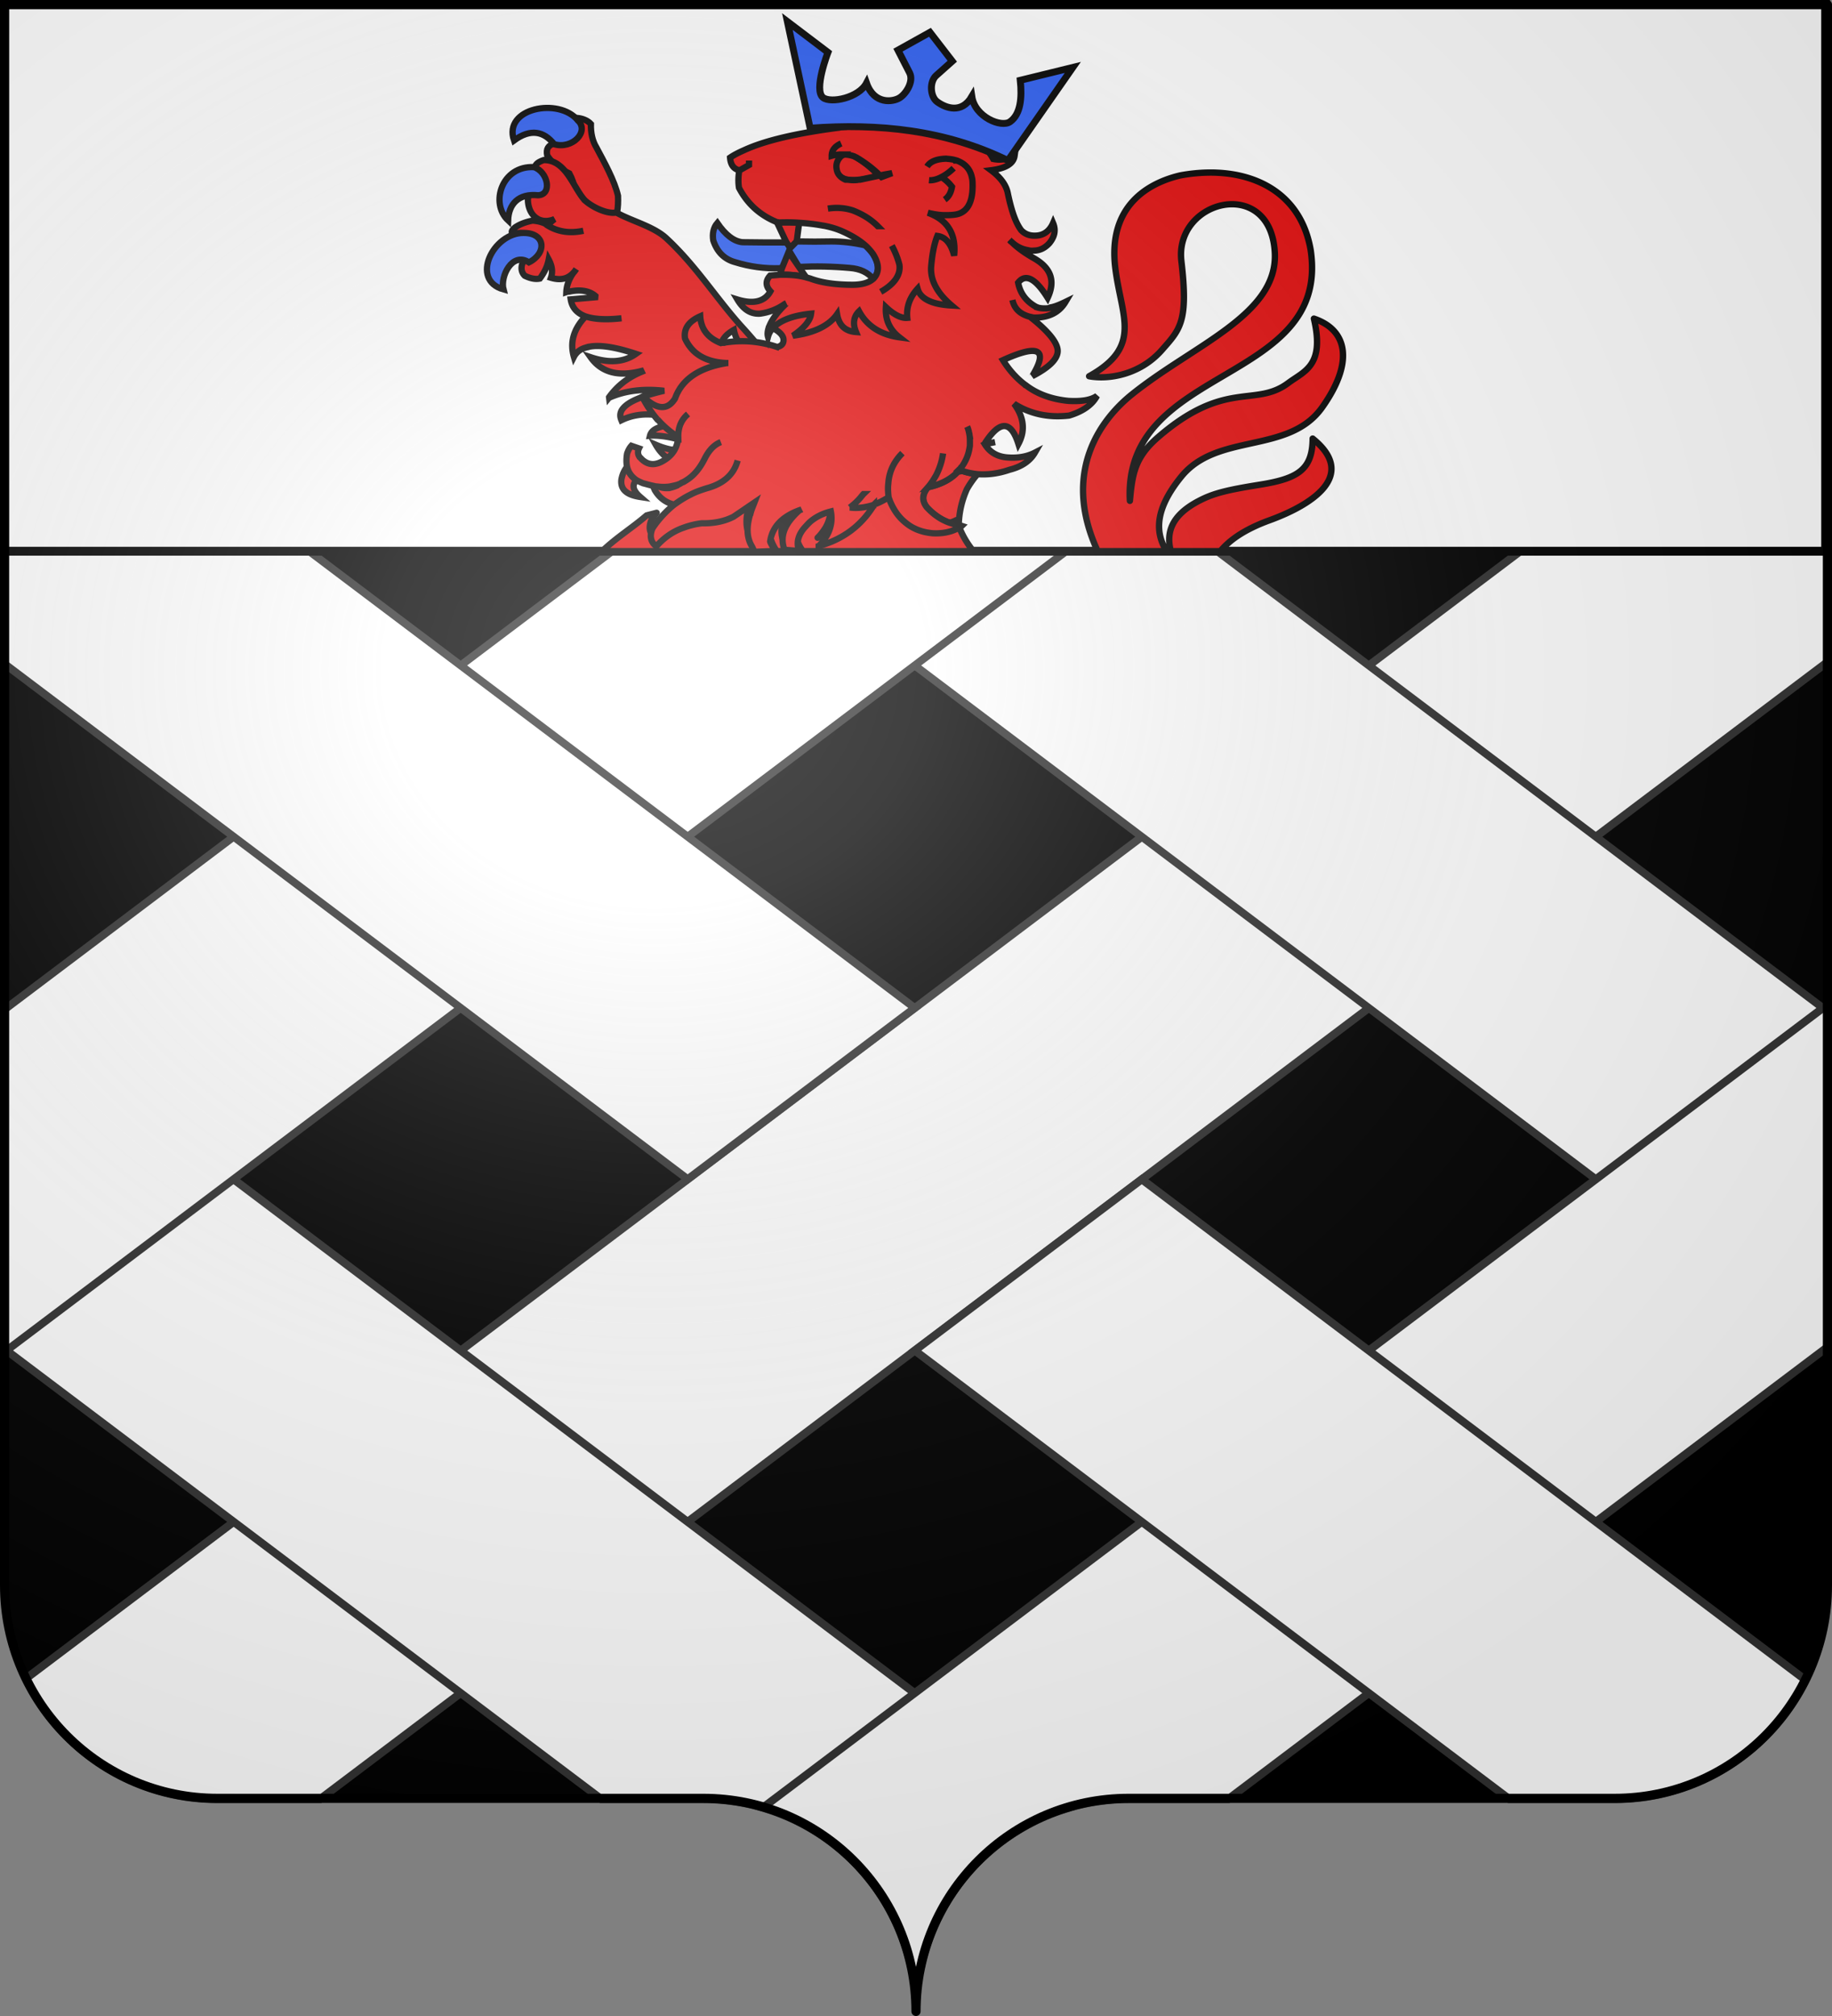 <svg xmlns="http://www.w3.org/2000/svg" xmlns:xlink="http://www.w3.org/1999/xlink" width="600" height="660" version="1.0"><rect width="100%" height="100%" fill="#808080" stroke="none"/><desc>Flag of Canton of Valais (Wallis)</desc><defs><radialGradient xlink:href="#a" id="c" cx="285.186" cy="200.448" r="300" fx="285.186" fy="200.448" gradientTransform="matrix(1.551 0 0 1.35 -227.894 -51.263)" gradientUnits="userSpaceOnUse"/><linearGradient id="a"><stop offset="0" style="stop-color:white;stop-opacity:.314"/><stop offset=".19" style="stop-color:white;stop-opacity:.251"/><stop offset=".6" style="stop-color:#6b6b6b;stop-opacity:.125"/><stop offset="1" style="stop-color:black;stop-opacity:.125"/></linearGradient><clipPath id="b" clipPathUnits="userSpaceOnUse"><path d="M300 658.5c0-38.505 31.203-69.754 69.65-69.754h159.2c38.447 0 69.65-31.25 69.65-69.754V1.5H1.5v517.492c0 38.504 31.203 69.754 69.65 69.754h159.2c38.447 0 69.65 31.25 69.65 69.753" style="fill:#fff;fill-opacity:1;fill-rule:nonzero;stroke:none;display:inline"/></clipPath></defs><g style="display:inline"><path d="M300 658.5c0-38.505 31.203-69.754 69.65-69.754h159.2c38.447 0 69.65-31.25 69.65-69.754V1.5H1.5v517.492c0 38.504 31.203 69.754 69.65 69.754h159.2c38.447 0 69.65 31.25 69.65 69.753" style="fill:#000;fill-opacity:1;fill-rule:nonzero;stroke:none"/><g style="display:inline"><path d="M0 0h600v660H0z" style="fill:none;stroke:none" transform="matrix(1 0 0 .754 0 162.58)"/></g><g clip-path="url(#b)" style="display:inline;stroke:#313131;stroke-opacity:1" transform="matrix(1 0 0 .754 0 162.58)"><path d="M598.5 104.625 8.438 549.344c11.278 23.31 35.134 39.406 62.718 39.406h33.656L598.5 216.688z" style="fill:#fff;fill-opacity:1;stroke:#313131;stroke-width:2.604;stroke-miterlimit:4;stroke-opacity:1;stroke-dasharray:none;display:inline" transform="matrix(1 0 0 1.327 0 -215.72)"/><path d="M-265.147-820.969h105.151v799.144h-105.151z" style="fill:#fff;fill-opacity:1;stroke:#313131;stroke-width:3;stroke-miterlimit:4;stroke-opacity:1;stroke-dasharray:none;display:inline" transform="rotate(135)"/><path d="M1.5 329.406V441.47L196.938 588.75h33.406c38.447 0 69.656 31.246 69.656 69.75 0-31.5 20.884-58.13 49.531-66.781z" style="fill:#fff;fill-opacity:1;stroke:#313131;stroke-width:2.604;stroke-miterlimit:4;stroke-opacity:1;stroke-dasharray:none;display:inline" transform="matrix(1 0 0 1.327 0 -215.72)"/><path d="m598.5 328.781-348.656 262.75C278.81 599.983 300 626.773 300 658.5c0-38.504 31.21-69.75 69.656-69.75h32.594L598.5 440.844z" style="fill:#fff;fill-opacity:1;stroke:#313131;stroke-width:2.604;stroke-miterlimit:4;stroke-opacity:1;stroke-dasharray:none;display:inline" transform="matrix(1 0 0 1.327 0 -215.72)"/><path d="M158.52-401.843h105.151v788.629H158.52z" style="fill:#fff;fill-opacity:1;stroke:#313131;stroke-width:3;stroke-miterlimit:4;stroke-opacity:1;stroke-dasharray:none" transform="rotate(45)"/><path d="M-54.846-368.821H50.305V62.296H-54.846z" style="fill:#fff;fill-opacity:1;stroke:#313131;stroke-width:3;stroke-miterlimit:4;stroke-opacity:1;stroke-dasharray:none;display:inline" transform="rotate(135)"/><path d="m373.938 385.938-74.344 56.03 194.75 146.782h34.5c27.41 0 51.135-15.898 62.5-38.969z" style="fill:#fff;fill-opacity:1;stroke:#313131;stroke-width:2.604;stroke-miterlimit:4;stroke-opacity:1;stroke-dasharray:none;display:inline" transform="matrix(1 0 0 1.327 0 -215.72)"/></g></g><g style="display:inline"><path d="M1.532 2.114h596.466v179.009H1.532z" style="fill:#fff;fill-opacity:1;fill-rule:nonzero;stroke:#000;stroke-width:2.902;stroke-miterlimit:4;stroke-opacity:1;stroke-dasharray:none" transform="translate(-.08 -.663)"/></g><g style="display:inline"><g style="display:inline"><path d="M0 0h600v660H0z" style="fill:none;stroke:none;display:inline" transform="translate(-.001)"/></g><g style="display:inline"><g style="display:inline"><path d="M0 0h600v660H0z" style="fill:none;stroke:none;display:inline" transform="matrix(-1 0 0 1 600.001 0)"/></g><g style="display:inline"><g style="display:inline"><path d="M0 0h600v660H0z" style="fill:none;stroke:none;display:inline" transform="matrix(-1 0 0 1 600.001 0)"/></g></g></g></g><g style="display:inline"><g style="display:inline;opacity:1;fill:#2b5df2"><g style="fill:#2b5df2"><g style="display:inline;fill:#2b5df2"><g style="fill:#2b5df2"><path d="M146.782 88.125c-3.446 1.51-4.291 2.89-3.766 6.036 2.05 3.364 5.57 6.294 10.643 8.699 2.873 5.272 3.128 9.433.576 12.494l-.081.09c7.879 3.51 23.723 23.504 22.796-1.877-1.656-7.232-6.519-15.987-10.43-23.289q-2.699-4.56-2.552-11.089c-1.559-1.69-3.954-2.646-6.613-2.903-3.888 6.077 1.32 10.19-10.573 11.84zM291.581 105.984c.39-.126.779-.126 1.298-.126l9.63-1.257c-3.374-3.52-6.776-6.663-11.447-9.43-10.63-6.862-16.138 12.526.519 10.813zM262.514 135.402l1.168-8.926c-3.114-.252-6.618-.252-10.251-.126l-.13-.126h-.13v.252l4.412 9.429 1.817 2.64z" style="fill:#e20909;fill-opacity:1;stroke:#000;stroke-width:3;stroke-miterlimit:4;stroke-dasharray:none;stroke-opacity:1" transform="matrix(.684 0 0 .684 81.374 -13.574)"/><path d="m259.242 140.43 4.31 7.166c8.045-.377 16.09-.251 24.396.503 4.93.377 8.694 2.137 11.16 5.28 3.114-3.143 2.984-7.166-.13-12.069-1.039-1.382-2.206-2.765-3.634-4.023-5.45-1.257-10.9-1.885-16.22-1.885-5.19.125-10.64.125-16.61 0l-3.114 3.143-1.817-2.64c-7.397 0-14.404 0-21.022-.126-4.152-.377-8.175-3.52-12.068-9.178-1.816 2.138-2.465 5.03-1.946 8.298 1.816 5.531 5.32 9.052 10.51 10.434 6.878 2.138 14.015 3.143 21.671 2.892.26-.126.52-.126.779-.126z" style="fill:#2b5df2;fill-opacity:1;stroke:#000;stroke-width:3;stroke-miterlimit:4;stroke-dasharray:none;stroke-opacity:1" transform="matrix(.684 0 0 .684 81.374 -13.574)"/><path d="m263.552 147.596-4.93-7.166-3.115 7.67-1.038 3.268c4.8-.126 9.083.251 12.587 1.257z" style="fill:#e20909;fill-opacity:1;stroke:#000;stroke-width:3;stroke-miterlimit:4;stroke-dasharray:none;stroke-opacity:1" transform="matrix(.684 0 0 .684 81.374 -13.574)"/><path d="M157.708 77.443c-8.984-11.074-35.91-5.962-30.557 9.627 7.947-5.81 14.328-4.403 19.195 1.78 8.735 2.647 17.066-6.101 11.362-11.407z" style="fill:#2b5df2;fill-opacity:1;stroke:#000;stroke-width:3;stroke-miterlimit:4;stroke-dasharray:none;stroke-opacity:1" transform="matrix(.684 0 0 .684 81.374 -13.574)"/><path d="M161.067 115.733c-5.62-6.11-8.968-19.436-19.675-19.27-3.08 1.036-4.355 2.291-4.202 4.11-.111.058-.111.058-.04.166 5.037 3.744 9.474 11.969-.227 11.22-2.23-.131-2.838 1.331-3.117 3.248-.04 7.364 5.424 12.586 12.764 9.494-1.197.858-2.13 1.838-3.383 2.828-.13.013-.13.013-.114.138 5.085 3.178 10.8 4.019 17.288 2.636-6.488 1.383-12.203.542-17.288-2.636-.015-.125-.015-.125.114-.138-1.7-1.1-4.144-1.877-7.172-2.092-3.567.723-6.428 1.883-8.469 3.344-1.055.987-1.51 1.536-1.45 2.036-.083.388.335.6 1.01.788 3.711-.61 6.527.004 8.462 1.968 2.354 4.326 1.019 8.374-4.179 11.783-1.115 2.636-.713 4.874.92 6.487 2.633 1.264 5.046 1.79 7.21 1.33 2.359-3.136 3.686-6.172 4.24-9.134 1.685 3.126 2.035 6 1.064 8.75 4.47 1.34 8.037.617 10.799-2.43.47-.425.91-1.1 1.35-1.774-.44.674-.88 1.349-1.35 1.774-2.117 2.985-3.3 6.134-3.437 9.308.501-.174 1.017-.224 1.533-.274 5.343-1.146 9.623-.293 12.394 2.096l-.053.637-11.756 1.005c.616 3.987 3.03 6.663 7.128 8.165 4.083 1.378 9.866 1.707 17.204.874-7.338.833-13.121.504-17.204-.874-5.797 5.996-7.617 12.493-5.605 19.381 1.16-2.261 3.187-3.847 5.85-4.483.243-.15.501-.175.76-.2.113-.137.371-.162.5-.174l.258-.025c5.1-.996 12.552.183 22.343 3.414-5.767 4.096-13.022 4.541-21.735 1.586 5.2 7.34 13.29 9.47 24.301 6.64l.175.362c-6.465 2.646-11.473 6.542-15.396 11.85l.015.126-.227.274.015.125c.114-.137.372-.162.372-.162l.129-.012c7.694-3.27 16.194-4.214 25.855-3.12-10.283 2.38-16.748 5.025-19.495 8.198-1.608 1.799-1.896 3.723-.978 5.911 8.378-4.094 18.35-3.662 29.643 1.194l-.099.263-.182.65c-9.668-.082-14.805 1.677-15.67 5.3 1.032-.099 1.95-.06 2.998-.035 7.361.43 13.326 2.259 18.267 5.324-4.902 2.621-11.087 2.205-18.525-1 2.657 4.676 6.726 8.078 12.16 9.832q1.81-2.83 5.828-3.596c-.016-.125-.016-.125.129-.012.242-.15.63-.187.887-.212-.356.287-.698.7-.91 1.1-.114.137-.357.286-.357.286-.91 1.1-1.547 2.299-1.813 3.336a17 17 0 0 0 1.336.25c.144.114.273.101.402.089 3.172.327 6.701.366 10.572-.006-4.713.959-8.477 2.206-11.406 3.879.417.213.721.563 1.154.9 3.301 2.465 6.815 2.38 10.624-.642 3.825-2.897 5.577-6.733 5.371-11.645a47.3 47.3 0 0 1-10.967-7.543l-.13.012c-2.512-2.414-4.926-5.09-7.127-8.166-.622-.825-1.404-1.888-1.913-2.85 7.848 6.579 13.343 6.682 16.355.323q3.173-14.152 22.718-19.257c-9.98.58-17.015-2.536-21.41-9.7-1.352-4.675.802-8.423 5.932-11.32 1.116 5.963 4.73 9.915 11.355 11.806.372-.162.888-.212 1.404-.261l-1.147-4.063c-2.763-3.401-5.784-6.777-8.645-9.916-11.796-13.28-21.337-28.445-35.022-41.165-6.087-5.873-16.69-8.362-24.243-12.565-4.212.784-11.116-2.305-15.07-5.844z" style="fill:#e20909;fill-opacity:1;stroke:#000;stroke-width:3;stroke-miterlimit:4;stroke-dasharray:none;stroke-opacity:1" transform="matrix(.684 0 0 .684 81.374 -13.574)"/><path d="M136.753 99.843c-15.45-.835-21.207 17.269-12.433 25.498.263-7.723 4.886-13.017 14.376-12.034 6.833-.285 4.791-11.14-1.943-13.464zM131.711 131.333c-14.6-.069-25.7 22.534-9.602 27.03-1.631-6.123 4.1-18.177 12.197-12.95 8.66-4.364 8.037-14.15-2.595-14.08z" style="fill:#2b5df2;fill-opacity:1;stroke:#000;stroke-width:3;stroke-miterlimit:4;stroke-dasharray:none;stroke-opacity:1" transform="matrix(.684 0 0 .684 81.374 -13.574)"/><path d="M185.824 249.68c-2.336-1.635-3.893-3.645-4.542-6.412-1.427 1.759-2.336 3.897-2.725 6.159-.52 4.651 2.465 7.293 9.083 8.299-3.633-3.143-4.152-5.784-1.816-8.046zM344.005 253.954a45 45 0 0 1 5.061-7.166c-2.465-.251-4.932-.754-7.137-1.509l-2.337.378c-3.244 3.52-7.915 6.035-14.274 7.417-2.725 3.269-2.984 6.412-.518 9.555 4.411 4.778 9.343 7.543 15.313 8.55a44.1 44.1 0 0 1 3.892-17.225z" style="fill:#e20909;fill-opacity:1;stroke:#000;stroke-width:3;stroke-miterlimit:4;stroke-dasharray:none;stroke-opacity:1" transform="matrix(.684 0 0 .684 81.374 -13.574)"/><path d="M459.659 102.441c-4.42.06-8.95.52-13.503 1.365-15.109 3.561-34.762 14.4-31.11 44.248 2.858 23.364 13.253 37.548-12.527 51.863 9.295 1.756 24.414-.695 34.826-12.52 8.792-9.986 12.765-13.55 9.357-42.555-3.464-29.474 42.809-40.94 44.736-4.046 1.55 29.67-38.712 43.962-68.43 67.82-14.167 11.375-34.144 36.558-16.386 75.043h33.002c-4.939-7.948-6.647-18.937 7.1-35.765 17.287-21.16 51.286-10.532 67.3-32.941 15.23-21.315 12.57-37.068-3.875-42.604 5.316 22.573-4.564 25.061-12.298 30.837-15.817 11.813-29.955-1.899-62.082 25.706-11.262 9.677-12.535 17.506-13.722 30.677-3.65-65.387 96.074-55.382 86.586-119.875-4.388-26.175-25.104-37.576-48.974-37.253zm49.899 127.316c-.119 14.772-6.877 19.137-25.215 22.069-16.277 2.602-22.387 4.199-29.092 7.669-13.427 6.948-15.936 15.32-13.609 24.164h23.716c4.685-5.675 12.157-10.648 23.533-14.79 20.79-7.57 42.271-21.653 20.667-39.112zM306.003 253.84a36.5 36.5 0 0 1-7.007 3.52c0 .252-.127.378-.257.628-4.801 7.67-11.29 13.327-19.724 16.972a56 56 0 0 1-6.49 2.264c1.557-1.508 2.725-3.141 3.763-4.777 2.206-3.771 2.854-7.795 2.076-11.818-3.504.88-6.488 2.265-9.083 4.275-1.038.755-1.947 1.76-2.855 2.767-4.939 5.143-5.168 10.4-.93 15.989h81.6c-3.261-4.02-5.735-8.394-7.355-13.1-.13-.629-.132-1.129-.132-1.884l-.645.125c-3.374 1.759-7.396 2.516-11.938 2.264-5.19-.502-9.343-2.139-12.846-5.03-3.634-2.892-6.36-6.915-8.177-12.195zm-64.232 2.515-9.99 6.79c-4.153 2.137-9.214 3.266-15.054 3.14h-.128a39.2 39.2 0 0 0-8.826 2.14c-5.06 1.758-9.34 4.776-12.974 8.925-2.725-2.012-3.376-5.029-1.819-8.674.779-1.13 1.559-2.262 2.467-3.392l-4.803 1.256c-7.1 6.116-14.2 10.354-21.3 17.12h77.332c-2.375-1.771-4.501-3.97-6.333-6.687-2.206-3.899-2.465-8.801-.648-14.962l.131-.125c.39-1.76 1.166-3.52 1.945-5.53zM263.442 260c-8.305 3.016-13.107 7.92-14.145 14.959a22.7 22.7 0 0 0 3.67 8.7h7.049a7.7 7.7 0 0 1-2.284-1.91c-.65-.88-1.167-1.761-1.556-2.767-.13-.377-.13-.501-.26-.754q-2.53-7.73 4.671-15.461a29 29 0 0 1 2.855-2.767z" style="display:inline;fill:#e20909;fill-opacity:1;stroke:#000;stroke-width:3.038;stroke-linejoin:round;stroke-miterlimit:4;stroke-dasharray:none;stroke-opacity:1" transform="matrix(.684 0 0 .684 81.374 -13.574)"/><path d="M312.603 75.183c-6.229 2.765-15.831 4.526-28.808 5.531-.389.126-.778.126-1.038.252h-.13c-20.243 2.64-35.425 6.16-45.417 10.811-2.595 1.132-4.801 2.263-6.618 3.52.26 3.395 1.687 5.406 4.412 6.035v.126l4.672-2.64V96.68v2.138l-4.672 2.64c-.519 3.143-.519 5.909-.13 8.297 4.023 7.669 10.122 13.2 18.297 16.47h.13l.13.125c3.633-.126 7.137-.126 10.251.126a93 93 0 0 1 11.549 1.383h.13c3.374.628 6.228 1.508 8.824 2.64 4.541 2.011 8.305 4.274 11.16 6.788 1.427 1.258 2.595 2.64 3.633 4.023 3.114 4.903 3.244 8.926.13 12.07-.26.125-.39.25-.52.377-1.816 1.382-4.8 2.388-9.343 2.388-8.175 0-14.922-1.006-19.983-2.891-.649-.252-1.428-.377-2.206-.629-3.504-1.006-7.786-1.383-12.587-1.257-1.428.126-3.114.251-4.672.377-2.335 2.514-2.206 5.029.13 7.543-2.725 4.903-8.045 6.286-15.831 3.897 2.855 4.778 6.358 7.04 10.77 6.79 3.893-.504 8.046-1.887 11.939-4.652l.778-.378c-.26.126-.519.252-.519.63-4.023 3.896-6.618 7.542-7.786 10.685v.126c-.13 0-.13 0-.13.126-.519 1.634-.778 3.142-.389 4.525q.584-2.262 2.336-4.148c3.374-3.646 9.473-6.035 18.297-6.915-.39 3.395-3.374 6.915-8.695 10.56 10.382-1.382 17.389-4.902 21.152-10.308.908 5.406 3.893 8.171 9.083 8.548-1.687-4.023-1.167-7.417 1.428-9.931 3.763 6.914 10.121 11.189 19.333 12.446-4.671-3.646-6.877-8.423-6.488-14.458 4.024 3.772 7.397 5.406 10.251 5.155-.519-5.155 1.168-9.806 4.931-13.955 1.298 4.777 6.748 7.543 16.352 8.046-7.137-6.035-10.251-12.195-9.863-18.48.519-6.412 1.557-11.315 2.984-14.835 3.893.502 6.488 3.52 8.046 9.428 1.038-10.308-3.114-17.097-12.588-20.492 2.727.629 5.45 1.132 8.046 1.132 1.687 0 3.244 0 4.93-.252 5.45-.754 8.435-5.28 8.435-13.577 0-1.634 0-3.143-.389-4.4v-.126c-.908-3.772-3.244-6.286-6.877-7.669-.13-.126-.39-.126-.52-.126 0-.125-.258-.125-.258-.125-.78-.252-1.428-.377-2.337-.503-.648-.126-1.427-.126-2.204-.252-4.542.126-7.656 1.258-9.215 3.772 1.557-2.514 4.673-3.646 9.215-3.772.778.126 1.556.126 2.204.252.909.126 1.558.251 2.337.503 0 0 .259 0 .259.125.13 0 .39 0 .519.126 3.633 1.383 5.969 3.897 6.877 7.669v.126c.39 1.257.39 2.766.39 4.4 0 8.297-2.985 12.823-8.435 13.577-1.687.252-3.244.252-4.931.252-2.596 0-5.32-.503-8.046-1.132 9.474 3.395 13.626 10.184 12.588 20.492-1.558-5.908-4.153-8.926-8.046-9.428-1.427 3.52-2.464 8.423-2.984 14.834-.39 6.286 2.726 12.446 9.863 18.48-9.603-.502-15.054-3.268-16.352-8.045-3.761 4.149-5.45 8.8-4.93 13.955-2.855.251-6.23-1.383-10.252-5.155-.39 6.035 1.817 10.812 6.488 14.458-9.213-1.257-15.571-5.532-19.333-12.446-2.595 2.514-3.115 5.908-1.428 9.931-5.19-.377-8.175-3.142-9.083-8.548-3.763 5.406-10.77 8.926-21.152 10.309 5.32-3.646 8.305-7.166 8.695-10.56-8.824.88-14.923 3.268-18.297 6.914 3.114 1.634 4.801 3.394 5.06 5.154.26 2.137-.778 3.395-2.984 3.897a44 44 0 0 0-5.45-1.508c-6.618-1.509-13.106-1.635-19.594-.629-.26 0-.39 0-.52.126-.518 0-1.037 0-1.427.126-6.358-2.515-9.472-6.79-9.862-12.824-5.45 2.389-8.045 5.91-7.266 10.686 3.503 7.544 10.121 11.315 20.113 11.692h.649-.65q-20.048 3.206-24.914 16.972c-3.763 6.035-9.213 5.406-16.22-1.886.39 1.006 1.038 2.138 1.557 3.018 1.817 3.268 3.893 6.16 6.099 8.8h.13a45.6 45.6 0 0 0 9.992 8.549c-.13-4.652 1.427-8.298 4.671-11.063-3.244 2.765-4.801 6.411-4.671 11.063-.39 4.903-2.596 8.549-6.748 11.063-4.153 2.64-7.656 2.389-10.64-.377-.39-.377-.65-.755-1.039-1.006-.908-1.257-1.168-2.64-.39-4.274l-3.633-1.258c-.908 1.006-1.557 2.263-2.076 3.772-.39 2.389-.39 4.526 0 6.286.649 2.766 2.206 4.777 4.542 6.412a26 26 0 0 0 3.244 1.508c1.557.377 3.114.88 4.542 1.132.26.125.649.125.908.25.649.127 1.428.127 2.206.251 1.687.127 3.374.127 5.06-.125 1.169-.252 2.466-.503 3.764-.88.26-.126.519-.252.779-.252.648-.377 1.167-.754 1.946-1.006 1.557-.88 3.244-2.011 4.672-3.394 2.076-2.012 3.763-4.4 5.32-7.417 2.076-4.275 4.671-7.04 7.915-8.298-3.244 1.257-5.839 4.023-7.915 8.298-1.557 3.017-3.244 5.405-5.32 7.417-1.428 1.384-3.115 2.514-4.672 3.394-.779.252-1.298.629-1.946 1.006-.26 0-.52.127-.78.251l-.259.378c-1.167.503-2.335.88-3.373 1.131-.26.126-.52.126-.52.126-1.686.127-3.244 0-4.671-.629-.778-.125-1.557-.125-2.206-.251-.26-.126-.649-.126-.908-.25.13.125.13.377.26.501 0 .252.259.629.389.88 0 .126.13.377.259.503 0 .126 0 .25.13.377 2.206 3.645 5.32 5.909 9.213 6.788 2.466-1.759 4.931-3.393 7.786-4.777 2.336-1.258 4.93-2.138 7.656-3.016 8.045-2.138 13.106-6.538 14.923-13.328-1.817 6.789-6.878 11.19-14.923 13.328-2.725.878-5.32 1.758-7.656 3.016-2.855 1.384-5.32 3.017-7.786 4.777-2.855 2.264-5.45 4.903-7.915 7.921-.909 1.13-1.687 2.263-2.466 3.393-1.557 3.646-.908 6.665 1.817 8.675 3.633-4.149 7.915-7.166 12.976-8.926a39.2 39.2 0 0 1 8.824-2.137h.13c5.839.126 10.9-1.006 15.052-3.143l9.992-6.789c-.779 2.013-1.557 3.772-1.946 5.532l-.13.125c-1.817 6.16-1.557 11.064.649 14.96.71 1.056 1.052 2.996 2.259 2.947l8.104-.33c1.628-.066-1.108-3.05-1.41-4.629 1.038-7.04 5.84-11.943 14.145-14.96.389-.126.778-.25 1.038-.376-.26.125-.65.25-1.038.377a29 29 0 0 0-2.855 2.766q-7.202 7.73-4.672 15.463c.13.251.13.377.26.754l6.99.585c-1.511-4.093-.456-8.03 3.261-11.9.908-1.005 1.817-2.01 2.855-2.765 2.595-2.012 5.58-3.393 9.083-4.273.779 4.023.13 8.044-2.076 11.816-1.038 1.636-2.206 3.27-3.763 4.779a56 56 0 0 0 6.488-2.265c8.435-3.644 14.923-9.302 19.724-16.972.13-.25.26-.377.26-.628-.13.127-.39.127-.39.251h-.13c-3.762 1.132-7.396 1.635-11.03 1.132h-.129.13q3.504-2.64 5.84-5.658c.259-.251.388-.502.648-.755a22.689 22.689 0 0 1 0 0c-.26.251-.39.503-.649.755q-2.335 3.018-5.84 5.658h-.129.13c3.633.501 7.267 0 11.03-1.132h.13c0-.125.259-.125.389-.251a36.5 36.5 0 0 0 7.006-3.52c-.259-2.263-.39-4.4-.13-6.663.39-5.532 2.595-10.31 6.748-14.458-4.153 4.149-6.359 8.926-6.748 14.458-.26 2.263-.13 4.4.13 6.663 1.816 5.28 4.541 9.303 8.176 12.194 3.502 2.892 7.655 4.526 12.845 5.03 4.542.25 8.566-.504 11.939-2.264.13-.127.389-.251.648-.377h.13c0-.127.26-.251.39-.378.259-.126.78-.378.908-.502-.39-.127-.907-.251-1.428-.377-5.969-1.007-10.9-3.772-15.312-8.55-2.465-3.143-2.206-6.286.518-9.555 1.557-1.76 2.726-3.646 3.893-5.657 1.688-3.269 2.855-6.789 3.375-10.56-.519 3.771-1.687 7.291-3.375 10.56-1.167 2.011-2.336 3.897-3.893 5.657 6.359-1.383 11.03-3.897 14.274-7.417.26-.25.52-.629.78-.879l.13-.127c.13-.251.389-.502.519-.754h.13-.13l.26-.252c2.204-3.017 3.502-6.16 4.022-9.68.13-.503.13-.88.13-1.383v-1.131c0-1.006 0-2.012-.13-3.018q-.195 0 0 0c-.26-1.508-.52-3.017-1.168-4.4.649 1.383.908 2.892 1.168 4.4q-.195 0 0 0c.13 1.006.13 2.012.13 3.018v1.132c0 .502 0 .88-.13 1.382-.52 3.52-1.817 6.663-4.023 9.68-.13.126-.13.126-.13.252h-.13c-.132.251-.39.501-.52.754l-.13.127c.13.126.26.126.39.126.39.125.779.377 1.168.377 2.205.755 4.671 1.257 7.137 1.509 4.93.377 9.99-.252 15.44-2.138 5.58-1.383 9.733-4.148 12.068-8.171-3.893 2.011-8.564 2.765-13.755 2.263-4.541-.503-7.915-2.515-10.25-6.286l.259-.126h.13-.126l-.26.126 4.932-1.006-4.283.88-.258-.88c7.006-10.56 12.196-10.183 15.701.88 3.374-6.286 2.725-12.698-2.076-19.235 7.786 4.903 16.478 6.789 26.342 5.657 6.748-2.011 11.16-5.28 13.365-9.429-2.854 2.012-7.396 2.766-13.755 2.39-7.785-.755-14.664-3.144-20.244-7.418-.26 0-.39-.126-.39-.252-4.152-3.143-7.655-7.04-10.64-11.817 17.129-7.795 21.8-5.28 14.144 7.417 0 .126 0 .126-.13.252 8.045-4.15 12.197-8.172 12.197-12.07s-4.412-9.428-13.236-16.343c-4.801-1.257-7.526-3.897-8.434-8.046.908 4.149 3.633 6.79 8.434 8.046.78.126 1.429.377 2.206.377q10.317 0 14.793-7.543c-2.595 1.258-4.932 2.263-7.007 2.64-.13 0-.13 0-.13.126h-.26c-.259.126-.518.126-.518.252-2.206.251-4.153.125-5.709-.378 0-.125-.13-.125-.26-.125-4.672-2.515-7.785-6.286-8.823-11.692 3.502-4.526 8.304-2.137 14.143 7.292 3.763-8.046 1.687-14.207-6.357-18.858-4.673-2.64-8.305-5.28-11.03-8.046l-.26-.126c-.26-.251-.389-.503-.648-.754.259.251.389.503.648.754l.26.126c2.204 2.137 4.8 3.52 7.786 4.023.907.251 1.946.377 2.853.251 2.986 0 5.45-1.257 7.528-3.52 2.595-3.143 3.244-6.286 1.815-9.68-1.687 3.897-4.542 5.909-8.303 6.034-2.986.126-5.19-.754-7.008-2.64-.519-.754-1.038-1.508-1.427-2.263-1.947-3.52-3.504-8.548-4.932-15.337-.779-4.023-3.503-7.67-8.044-11.063 7.005-.88 10.77-3.143 11.288-6.915-3.374 1.634-6.747 2.263-10.25 1.509-2.855-5.28-7.397-9.43-13.757-12.195q-5.254-1.697-11.288-.754c-.648.125-1.428.377-2.077.377.649 0 1.429-.252 2.077-.377 42.467.38-2.246-13.264-18.945-7.792zm18.686 29.67c-2.078 1.005-4.024 1.382-5.45 1.256 1.427.126 3.374-.251 5.45-1.257.26-.126.39-.251.518-.251 1.946-1.006 3.893-2.389 5.839-4.275-1.946 1.886-3.893 3.269-5.84 4.275 1.947 1.257 3.504 2.64 5.061 4.651-.519 2.892-1.557 4.778-3.503 6.16 1.946-1.382 2.984-3.268 3.503-6.16-1.557-2.011-3.114-3.394-5.06-4.651-.129 0-.259.125-.518.251zm-46.715-11.064c1.946 0 3.633.251 5.45.88.26.126.649.377 1.038.503q7.008 4.149 12.068 9.429l5.06-1.886-3.819.683-11.492 2.46c-.52 0-.909 0-1.298.126a17.5 17.5 0 0 1-3.633 0c-.649-.126-1.428-.126-2.076-.126-2.596-1.132-4.023-2.892-4.283-5.406-.389-2.389.65-4.652 2.985-6.663h-1.557c-1.168.126-2.466.251-3.763.629 0-2.515 1.427-4.526 4.541-5.91-3.114 1.384-4.541 3.395-4.541 5.91 1.297-.378 2.595-.503 3.763-.629zm27.12 52.802c-.778-3.018-1.946-6.035-3.633-9.178 1.687 3.143 2.855 6.16 3.634 9.178.648 4.777-2.336 9.177-8.953 12.949 6.617-3.772 9.601-8.172 8.953-12.95zm-10.38-18.481c-3.374-3.394-7.397-5.783-11.939-7.543-3.893-1.257-7.786-1.509-11.938-.88 4.152-.629 8.045-.377 11.938.88 4.542 1.76 8.565 4.149 11.938 7.543z" style="fill:#e20909;fill-opacity:1;stroke:#000;stroke-width:3;stroke-miterlimit:4;stroke-dasharray:none;stroke-opacity:1" transform="matrix(.684 0 0 .684 81.374 -13.574)"/></g></g></g><path d="m1237.587 85.635 9.9 46.366c29.814-2.21 58.778.739 86.034 14.037l28.216-40.458-22.847 5.6c.811 7.846.097 14.757-4.418 17.998-3.808 2.733-15.315-2.03-16.65-10.907-4.45 7.55-11.274 5.03-15.071 2.273-3.055-2.219-3.478-8.723-.415-11.452l6.974-6.214-9.705-12.566-13.924 7.757 5.046 9.818c1.979 3.851-1.613 9.279-4.38 10.958-2.886 1.75-11.022 3.002-14.333-6.451-3.387 6.47-15.559 8.884-18.901 6.313-4.25-3.269 2.133-19.68 2.133-19.68z" style="display:inline;fill:#2b5df2;fill-opacity:1;fill-rule:evenodd;stroke:#000;stroke-width:3;stroke-linecap:butt;stroke-linejoin:miter;stroke-miterlimit:4;stroke-dasharray:none;stroke-opacity:1" transform="matrix(.753 0 0 .753 -674.03 -57.43)"/></g></g><path d="M1.5 1.5v517.491c0 38.505 31.203 69.755 69.65 69.755h159.2c38.447 0 69.65 31.25 69.65 69.754 0-38.504 31.203-69.754 69.65-69.754h159.2c38.447 0 69.65-31.25 69.65-69.755V1.501z" style="fill:url(#c);fill-opacity:1;fill-rule:evenodd;stroke:none;stroke-width:3;stroke-linecap:butt;stroke-linejoin:miter;stroke-miterlimit:4;stroke-dasharray:none;stroke-opacity:1"/><path d="M300 658.5c0-38.504 31.203-69.754 69.65-69.754h159.2c38.447 0 69.65-31.25 69.65-69.753V1.5H1.5v517.493c0 38.504 31.203 69.753 69.65 69.753h159.2c38.447 0 69.65 31.25 69.65 69.754" style="fill:none;fill-opacity:1;fill-rule:nonzero;stroke:#000;stroke-width:3;stroke-linecap:round;stroke-linejoin:round;stroke-miterlimit:4;stroke-dasharray:none;stroke-dashoffset:0;stroke-opacity:1"/></svg>